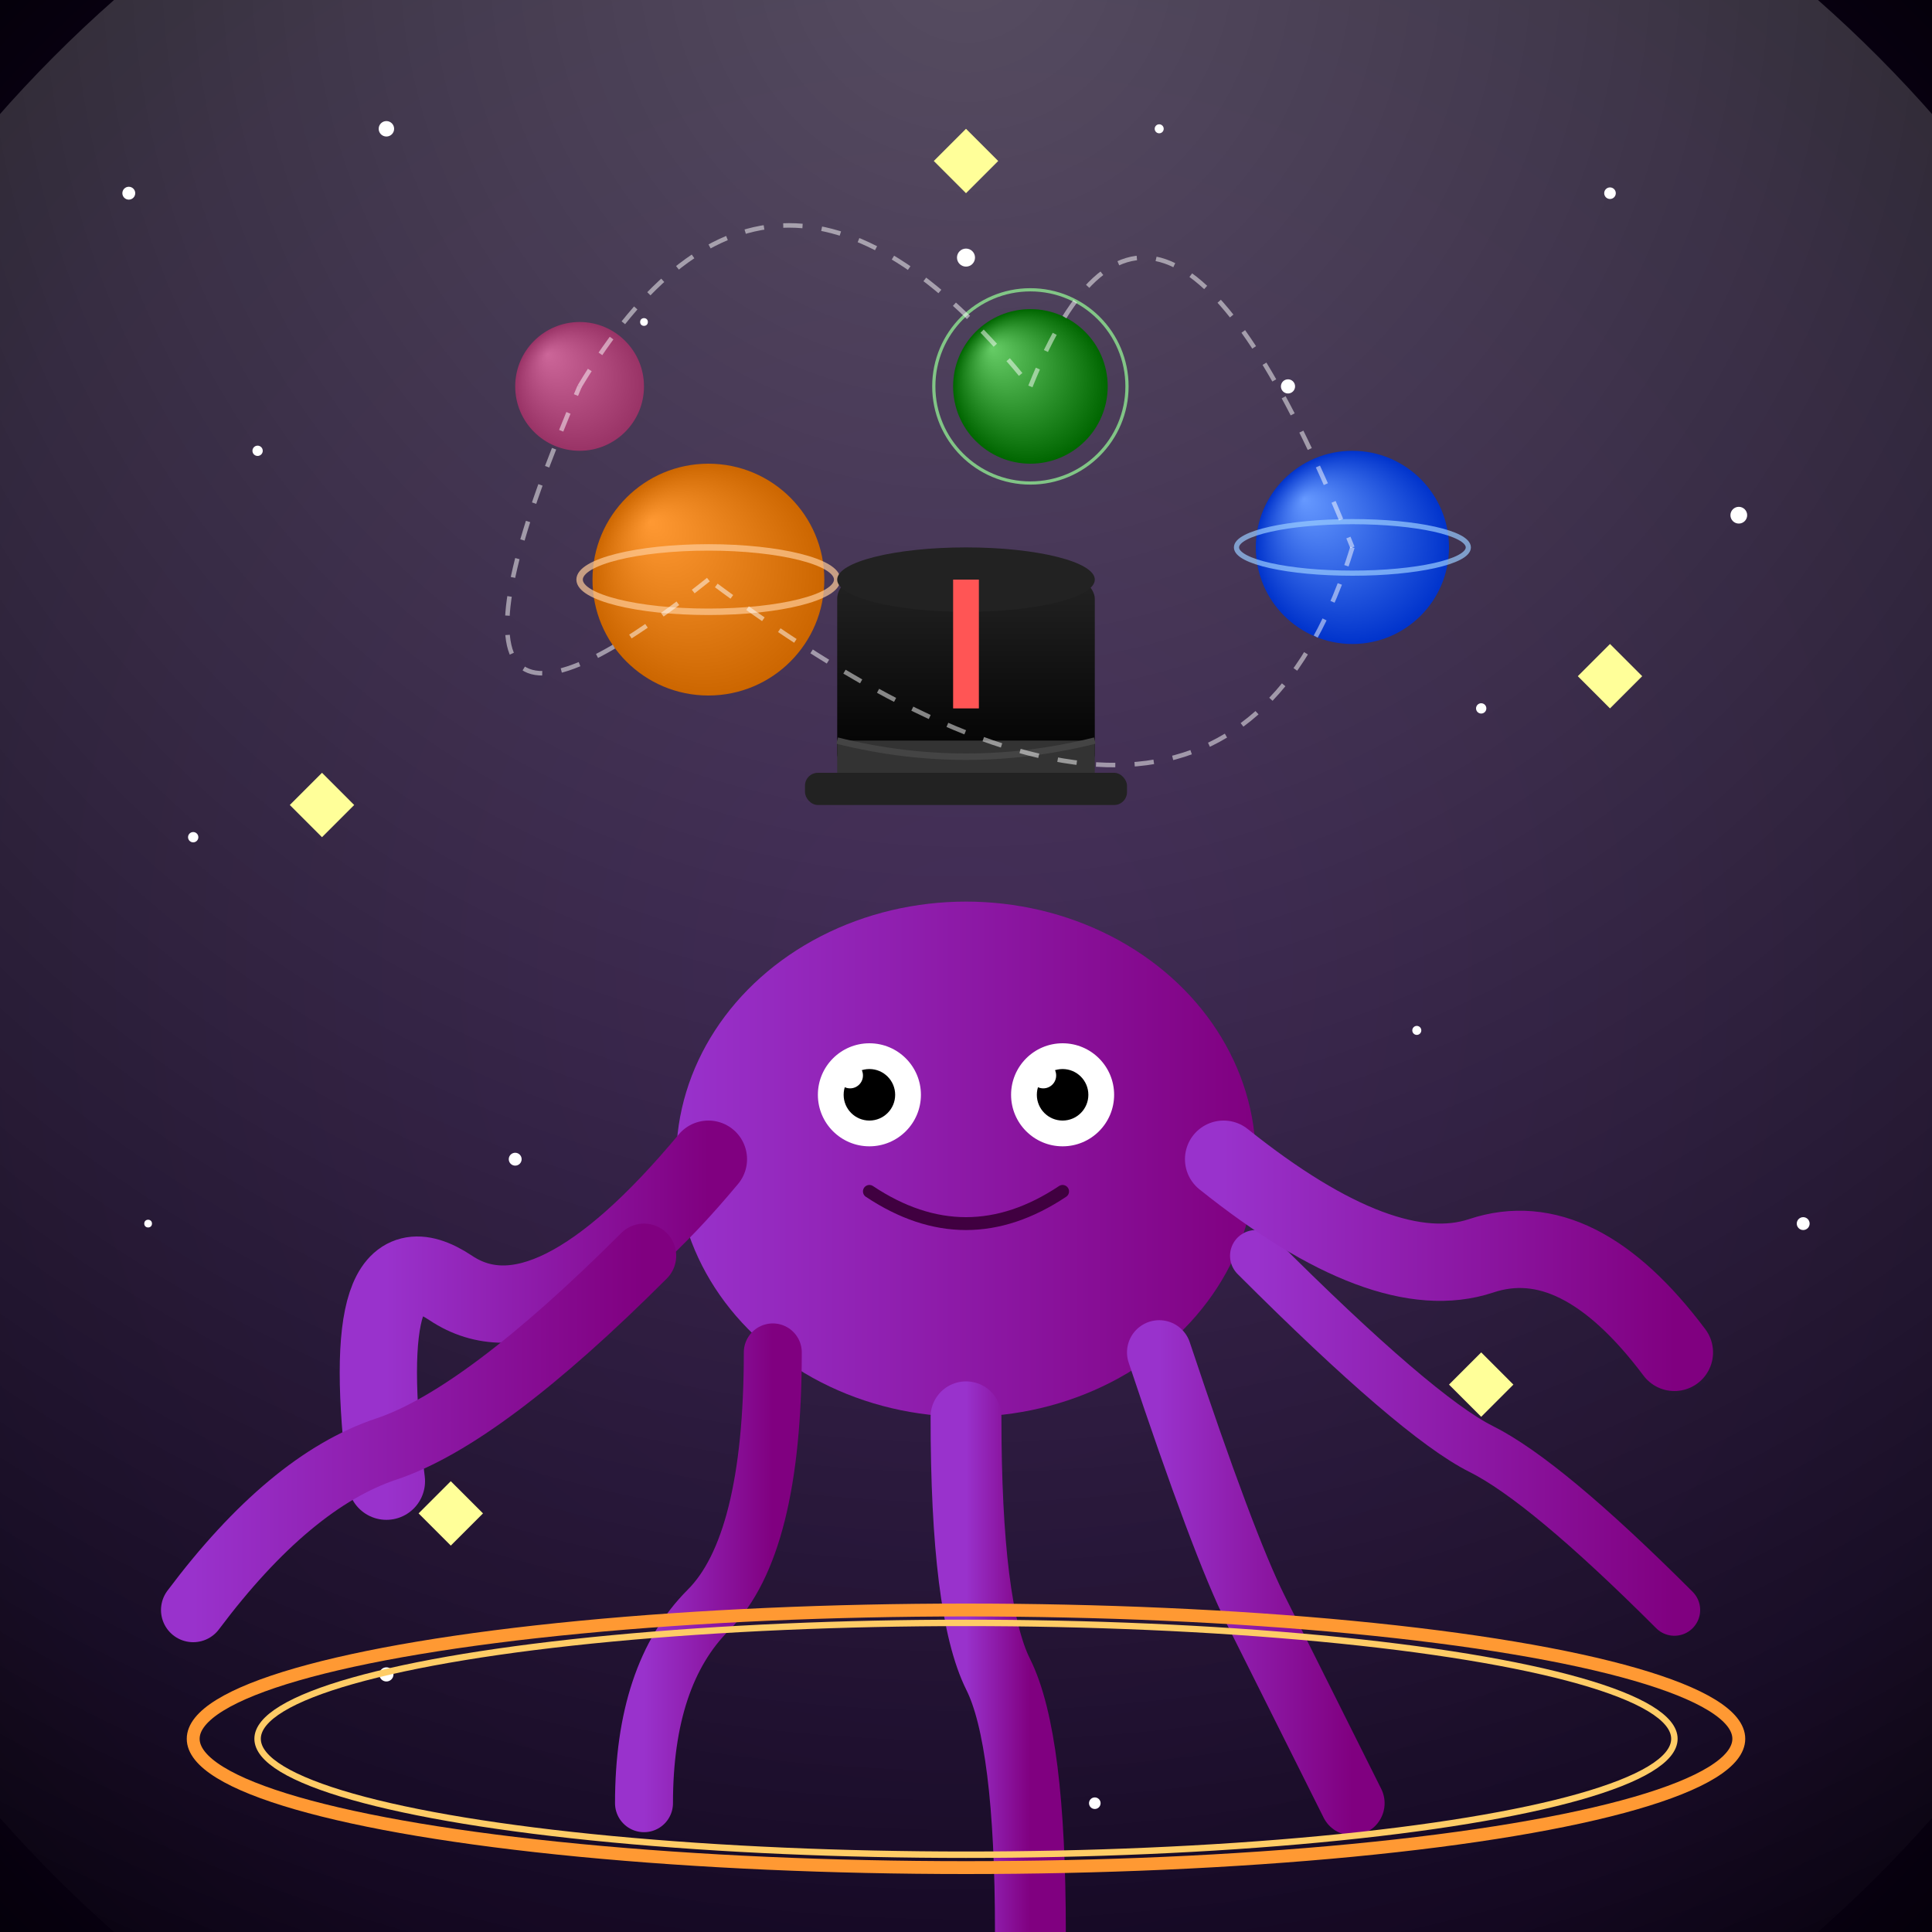 <svg xmlns="http://www.w3.org/2000/svg" viewBox="0 0 300 300">
  <rect x="0" y="0" width="300" height="300" fill="#808080" stroke="none"/>
  <!-- Background with stars -->
  <defs>
    <radialGradient id="cosmic" cx="50%" cy="50%" r="80%" fx="50%" fy="50%">
      <stop offset="0%" stop-color="#1a0033" />
      <stop offset="70%" stop-color="#0c001a" />
      <stop offset="100%" stop-color="#000000" />
    </radialGradient>
    
    <radialGradient id="spotlight" cx="50%" cy="10%" r="90%" fx="50%" fy="10%">
      <stop offset="0%" stop-color="rgba(255,255,255,0.3)" />
      <stop offset="100%" stop-color="rgba(255,255,255,0)" />
    </radialGradient>
    
    <linearGradient id="tentacleGrad" x1="0%" y1="0%" x2="100%" y2="0%">
      <stop offset="0%" stop-color="#9932CC" />
      <stop offset="100%" stop-color="#800080" />
    </linearGradient>
    
    <linearGradient id="hatGrad" x1="0%" y1="0%" x2="0%" y2="100%">
      <stop offset="0%" stop-color="#222222" />
      <stop offset="100%" stop-color="#000000" />
    </linearGradient>
    
    <radialGradient id="planet1" cx="50%" cy="50%" r="50%" fx="25%" fy="25%">
      <stop offset="0%" stop-color="#ff9933" />
      <stop offset="100%" stop-color="#cc6600" />
    </radialGradient>
    
    <radialGradient id="planet2" cx="50%" cy="50%" r="50%" fx="25%" fy="25%">
      <stop offset="0%" stop-color="#6699ff" />
      <stop offset="100%" stop-color="#0033cc" />
    </radialGradient>
    
    <radialGradient id="planet3" cx="50%" cy="50%" r="50%" fx="25%" fy="25%">
      <stop offset="0%" stop-color="#66cc66" />
      <stop offset="100%" stop-color="#006600" />
    </radialGradient>
    
    <radialGradient id="planet4" cx="50%" cy="50%" r="50%" fx="25%" fy="25%">
      <stop offset="0%" stop-color="#cc6699" />
      <stop offset="100%" stop-color="#993366" />
    </radialGradient>
  </defs>
  
  <!-- Cosmic Background -->
  <rect x="0" y="0" width="300" height="300" fill="url(#cosmic)" />
  
  <!-- Spotlight -->
  <ellipse cx="150" cy="150" rx="200" ry="200" fill="url(#spotlight)" />
  
  <!-- Stars -->
  <g id="stars">
    <circle cx="20" cy="30" r="1" fill="white" />
    <circle cx="40" cy="70" r="0.8" fill="white" />
    <circle cx="60" cy="20" r="1.2" fill="white" />
    <circle cx="100" cy="50" r="0.6" fill="white" />
    <circle cx="120" cy="80" r="1" fill="white" />
    <circle cx="180" cy="20" r="0.7" fill="white" />
    <circle cx="200" cy="60" r="1.1" fill="white" />
    <circle cx="250" cy="30" r="0.9" fill="white" />
    <circle cx="270" cy="80" r="1.3" fill="white" />
    <circle cx="30" cy="130" r="0.8" fill="white" />
    <circle cx="80" cy="180" r="1" fill="white" />
    <circle cx="220" cy="160" r="0.7" fill="white" />
    <circle cx="260" cy="250" r="1.2" fill="white" />
    <circle cx="170" cy="280" r="0.9" fill="white" />
    <circle cx="60" cy="260" r="1.1" fill="white" />
    <circle cx="23" cy="190" r="0.6" fill="white" />
    <circle cx="280" cy="190" r="1" fill="white" />
    <circle cx="150" cy="40" r="1.4" fill="white" />
    <circle cx="230" cy="110" r="0.8" fill="white" />
  </g>
  
  <!-- Planets in motion (spinning/juggling) -->
  <g id="planets">
    <circle cx="110" cy="90" r="18" fill="url(#planet1)">
      <animateTransform attributeName="transform" type="rotate" from="0 110 90" to="360 110 90" dur="20s" repeatCount="indefinite" />
    </circle>
    <ellipse cx="110" cy="90" rx="20" ry="5" fill="none" stroke="#ffcc99" stroke-width="1" opacity="0.7">
      <animateTransform attributeName="transform" type="rotate" from="0 110 90" to="360 110 90" dur="20s" repeatCount="indefinite" />
    </ellipse>
    
    <circle cx="210" cy="85" r="15" fill="url(#planet2)">
      <animateTransform attributeName="transform" type="rotate" from="0 210 85" to="360 210 85" dur="15s" repeatCount="indefinite" />
    </circle>
    <ellipse cx="210" cy="85" rx="18" ry="4" fill="none" stroke="#99ccff" stroke-width="0.8" opacity="0.7">
      <animateTransform attributeName="transform" type="rotate" from="30 210 85" to="390 210 85" dur="15s" repeatCount="indefinite" />
    </ellipse>
    
    <circle cx="160" cy="60" r="12" fill="url(#planet3)">
      <animateTransform attributeName="transform" type="rotate" from="0 160 60" to="360 160 60" dur="12s" repeatCount="indefinite" />
    </circle>
    <circle cx="160" cy="60" r="15" fill="none" stroke="#99ff99" stroke-width="0.5" opacity="0.7">
      <animateTransform attributeName="transform" type="rotate" from="60 160 60" to="420 160 60" dur="12s" repeatCount="indefinite" />
    </circle>
    
    <circle cx="90" cy="60" r="10" fill="url(#planet4)">
      <animateTransform attributeName="transform" type="rotate" from="0 90 60" to="360 90 60" dur="10s" repeatCount="indefinite" />
    </circle>
  </g>
  
  <!-- Octopus body -->
  <g id="octopus">
    <ellipse cx="150" cy="180" rx="45" ry="40" fill="url(#tentacleGrad)" />
    
    <!-- Octopus eyes -->
    <circle cx="135" cy="170" r="8" fill="white" />
    <circle cx="165" cy="170" r="8" fill="white" />
    <circle cx="135" cy="170" r="4" fill="black" />
    <circle cx="165" cy="170" r="4" fill="black" />
    <circle cx="132" cy="167" r="2" fill="white" />
    <circle cx="162" cy="167" r="2" fill="white" />
    
    <!-- Smile -->
    <path d="M135,185 Q150,195 165,185" fill="none" stroke="#400040" stroke-width="2" stroke-linecap="round" />
    
    <!-- Top hat -->
    <rect x="125" y="120" width="50" height="5" rx="2" fill="#222222" />
    <rect x="130" y="90" width="40" height="30" rx="3" fill="url(#hatGrad)" />
    <rect x="130" y="115" width="40" height="5" fill="#333333" />
    <path d="M130,115 Q150,120 170,115" fill="none" stroke="#444444" stroke-width="1" />
    <ellipse cx="150" cy="90" rx="20" ry="5" fill="#222222" />
    <rect x="148" y="90" width="4" height="20" fill="#ff5555" />
    
    <!-- Tentacles -->
    <path d="M110,180 Q85,210 70,200 T60,230" fill="none" stroke="url(#tentacleGrad)" stroke-width="12" stroke-linecap="round">
      <animate attributeName="d" dur="5s" repeatCount="indefinite" 
        values="M110,180 Q85,210 70,200 T60,230;
                M110,180 Q85,220 75,205 T60,240;
                M110,180 Q85,210 70,200 T60,230" />
    </path>
    
    <path d="M100,195 Q75,220 60,225 T30,250" fill="none" stroke="url(#tentacleGrad)" stroke-width="10" stroke-linecap="round">
      <animate attributeName="d" dur="6s" repeatCount="indefinite" 
        values="M100,195 Q75,220 60,225 T30,250;
                M100,195 Q70,230 65,230 T40,260;
                M100,195 Q75,220 60,225 T30,250" />
    </path>
    
    <path d="M120,210 Q120,240 110,250 T100,280" fill="none" stroke="url(#tentacleGrad)" stroke-width="9" stroke-linecap="round">
      <animate attributeName="d" dur="5.5s" repeatCount="indefinite" 
        values="M120,210 Q120,240 110,250 T100,280;
                M120,210 Q115,250 105,255 T110,290;
                M120,210 Q120,240 110,250 T100,280" />
    </path>
    
    <path d="M150,220 Q150,250 155,260 T160,300" fill="none" stroke="url(#tentacleGrad)" stroke-width="11" stroke-linecap="round">
      <animate attributeName="d" dur="7s" repeatCount="indefinite" 
        values="M150,220 Q150,250 155,260 T160,300;
                M150,220 Q145,255 150,270 T150,310;
                M150,220 Q150,250 155,260 T160,300" />
    </path>
    
    <path d="M180,210 Q190,240 195,250 T210,280" fill="none" stroke="url(#tentacleGrad)" stroke-width="10" stroke-linecap="round">
      <animate attributeName="d" dur="6.5s" repeatCount="indefinite" 
        values="M180,210 Q190,240 195,250 T210,280;
                M180,210 Q185,250 190,260 T200,290;
                M180,210 Q190,240 195,250 T210,280" />
    </path>
    
    <path d="M195,195 Q220,220 230,225 T260,250" fill="none" stroke="url(#tentacleGrad)" stroke-width="8" stroke-linecap="round">
      <animate attributeName="d" dur="5.2s" repeatCount="indefinite" 
        values="M195,195 Q220,220 230,225 T260,250;
                M195,195 Q225,230 235,230 T270,260;
                M195,195 Q220,220 230,225 T260,250" />
    </path>
    
    <path d="M190,180 Q215,200 230,195 T260,210" fill="none" stroke="url(#tentacleGrad)" stroke-width="12" stroke-linecap="round">
      <animate attributeName="d" dur="4.8s" repeatCount="indefinite" 
        values="M190,180 Q215,200 230,195 T260,210;
                M190,180 Q225,210 235,200 T270,220;
                M190,180 Q215,200 230,195 T260,210" />
    </path>
    
    <!-- Juggling paths (animated dashed lines) -->
    <path d="M90,60 Q120,10 160,60" fill="none" stroke="#ffffff" stroke-width="0.7" stroke-dasharray="3,3" opacity="0.5">
      <animate attributeName="stroke-dashoffset" from="0" to="60" dur="2s" repeatCount="indefinite" />
    </path>
    
    <path d="M160,60 Q180,10 210,85" fill="none" stroke="#ffffff" stroke-width="0.7" stroke-dasharray="3,3" opacity="0.5">
      <animate attributeName="stroke-dashoffset" from="0" to="60" dur="2s" repeatCount="indefinite" />
    </path>
    
    <path d="M210,85 Q190,150 110,90" fill="none" stroke="#ffffff" stroke-width="0.7" stroke-dasharray="3,3" opacity="0.5">
      <animate attributeName="stroke-dashoffset" from="0" to="60" dur="2s" repeatCount="indefinite" />
    </path>
    
    <path d="M110,90 Q60,130 90,60" fill="none" stroke="#ffffff" stroke-width="0.7" stroke-dasharray="3,3" opacity="0.5">
      <animate attributeName="stroke-dashoffset" from="0" to="60" dur="2s" repeatCount="indefinite" />
    </path>
  </g>
  
  <!-- Circus ring -->
  <ellipse cx="150" cy="270" rx="120" ry="20" fill="none" stroke="#ff9933" stroke-width="2" />
  <ellipse cx="150" cy="270" rx="110" ry="18" fill="none" stroke="#ffcc66" stroke-width="1" />
  
  <!-- Sparkles -->
  <g id="sparkles">
    <path d="M50,120 L55,125 L50,130 L45,125 Z" fill="#ffff99">
      <animate attributeName="opacity" values="0;1;0" dur="1.5s" repeatCount="indefinite" begin="0.1s" />
    </path>
    <path d="M250,100 L255,105 L250,110 L245,105 Z" fill="#ffff99">
      <animate attributeName="opacity" values="0;1;0" dur="1.8s" repeatCount="indefinite" begin="0.3s" />
    </path>
    <path d="M70,230 L75,235 L70,240 L65,235 Z" fill="#ffff99">
      <animate attributeName="opacity" values="0;1;0" dur="1.3s" repeatCount="indefinite" begin="0.5s" />
    </path>
    <path d="M230,210 L235,215 L230,220 L225,215 Z" fill="#ffff99">
      <animate attributeName="opacity" values="0;1;0" dur="2s" repeatCount="indefinite" begin="0.7s" />
    </path>
    <path d="M150,20 L155,25 L150,30 L145,25 Z" fill="#ffff99">
      <animate attributeName="opacity" values="0;1;0" dur="1.6s" repeatCount="indefinite" begin="0.9s" />
    </path>
  </g>
</svg>